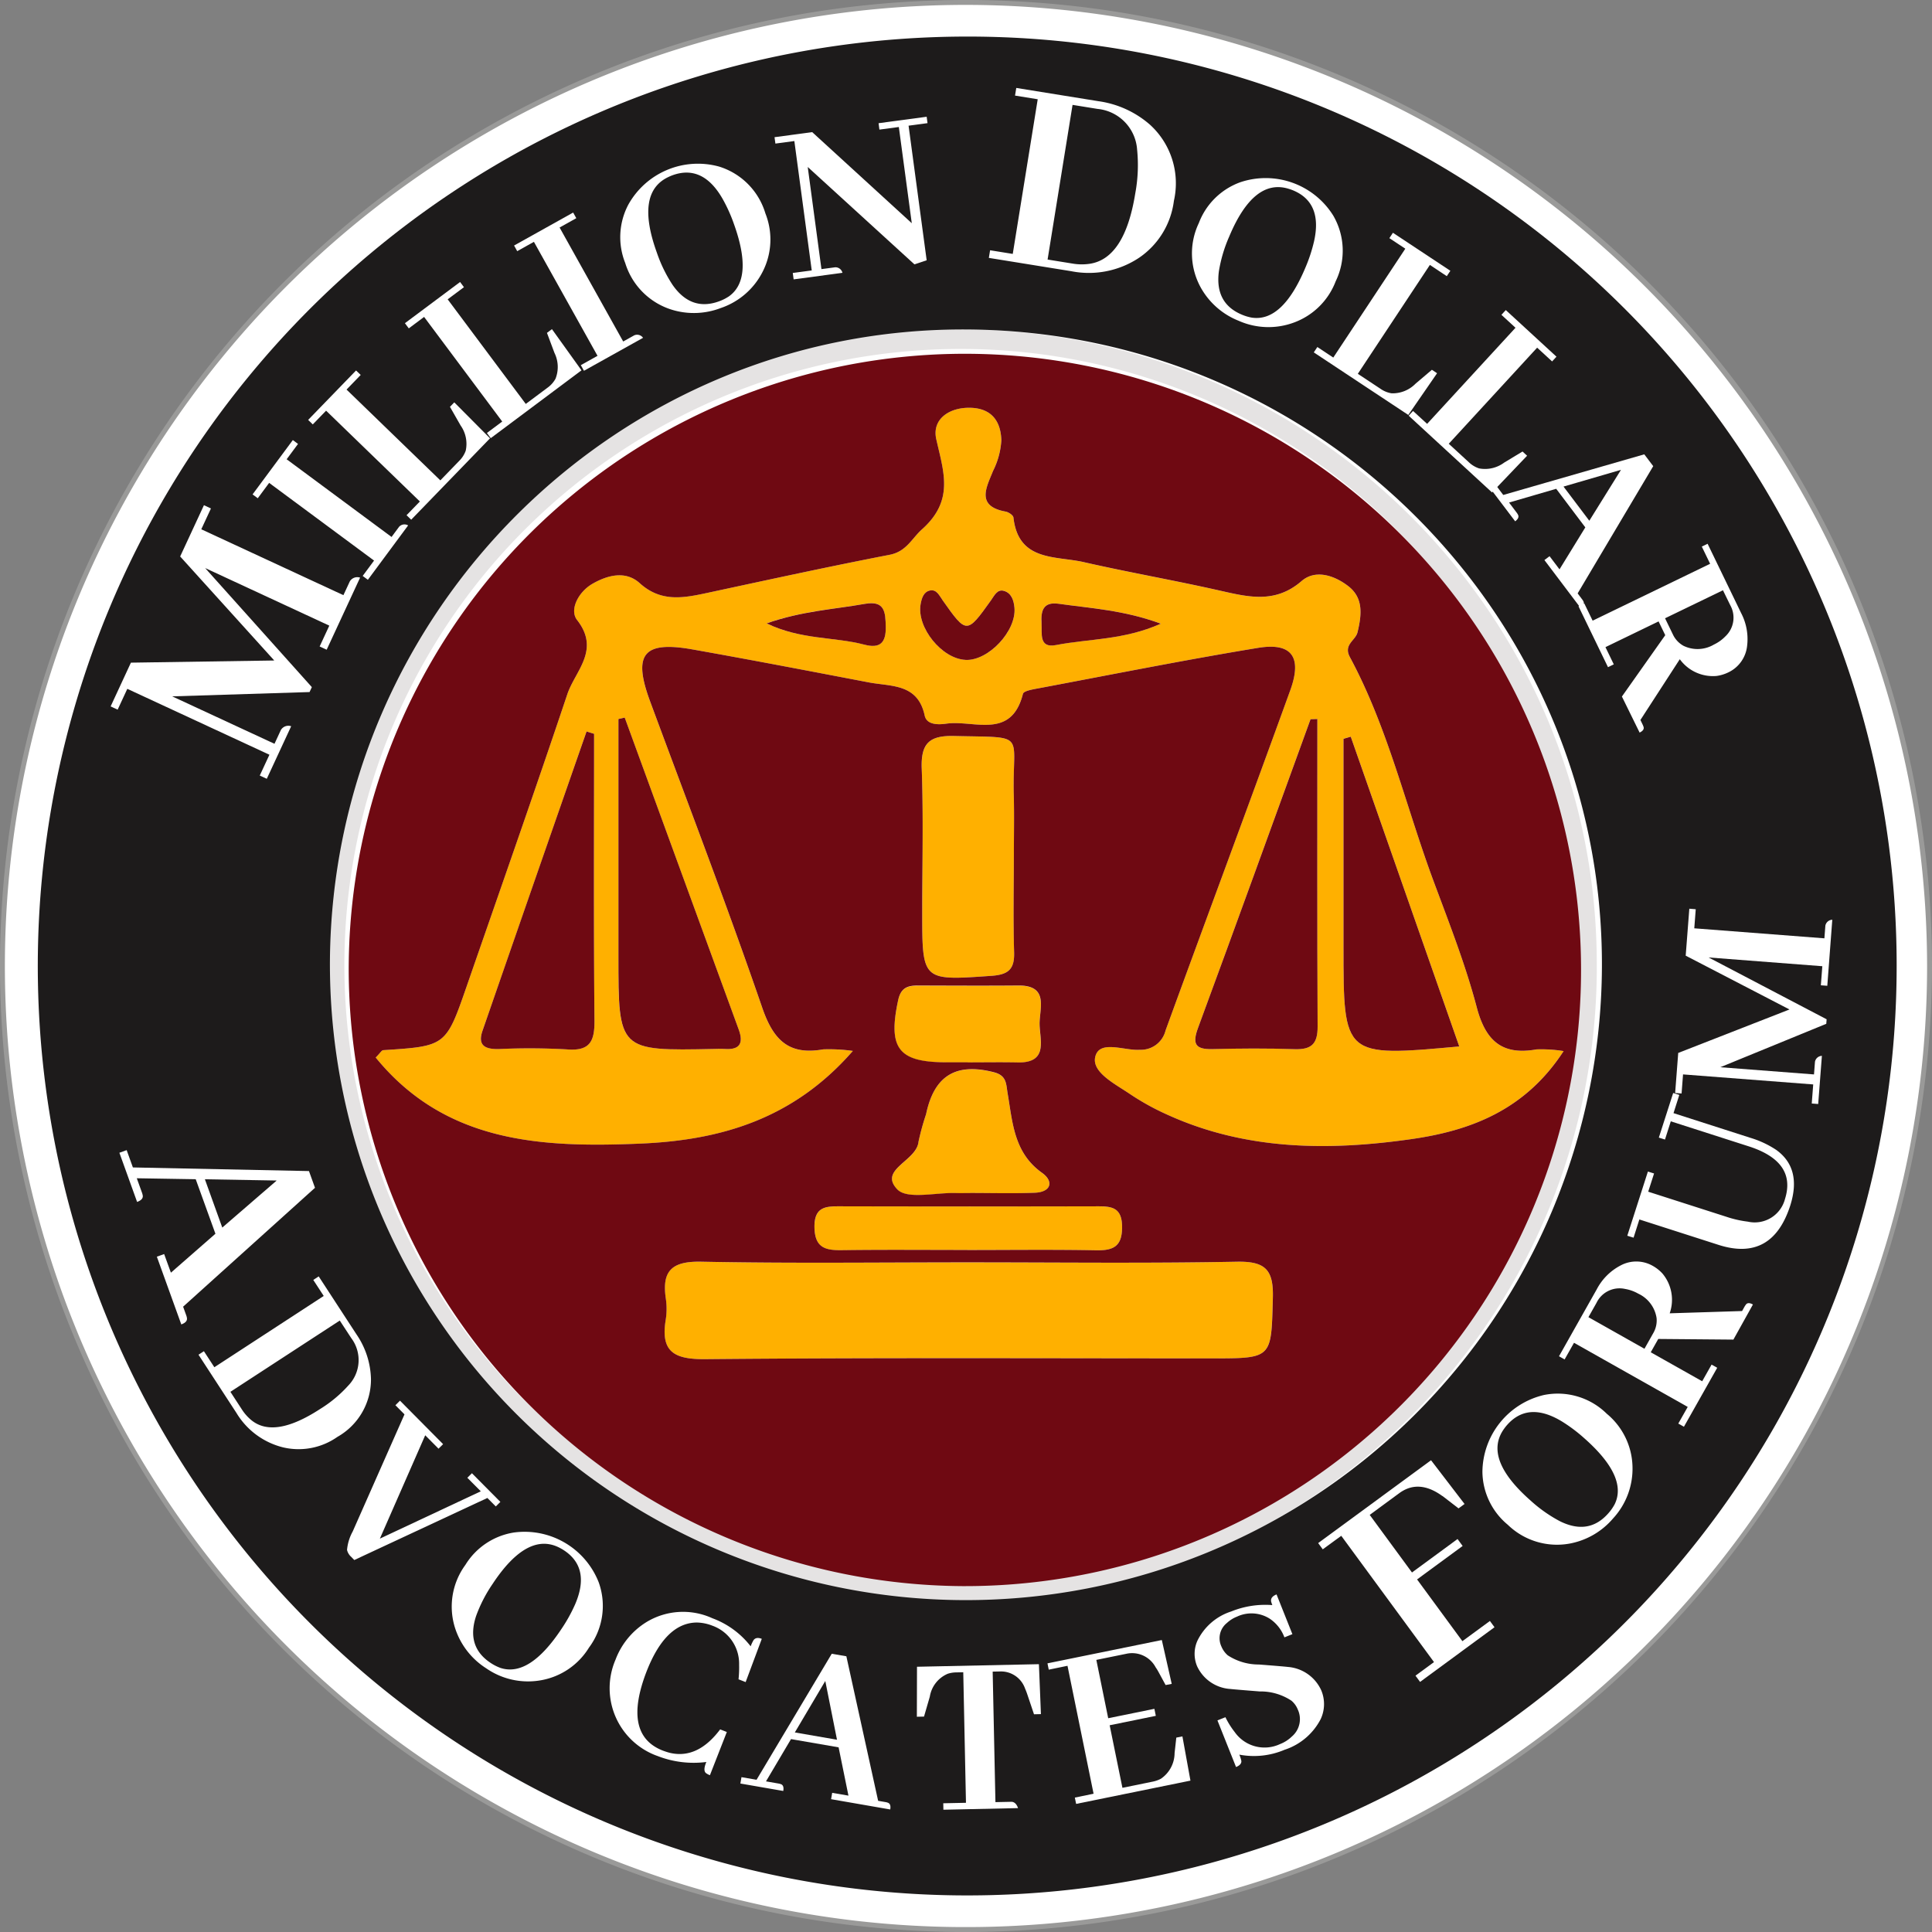<svg id="Group_46" data-name="Group 46" xmlns="http://www.w3.org/2000/svg" xmlns:xlink="http://www.w3.org/1999/xlink" width="200" height="200" viewBox="0 0 200 200">
  <rect x="0" y="0" width="200" height="200" fill="#808080" stroke="none"/>
  <defs>
    <clipPath id="clip-path">
      <rect id="Rectangle_1292" data-name="Rectangle 1292" width="200" height="200" fill="none"/>
    </clipPath>
  </defs>
  <g id="Group_45" data-name="Group 45" clip-path="url(#clip-path)">
    <path id="Path_1524" data-name="Path 1524" d="M199.653,99.906A99.747,99.747,0,1,1,99.907.16a99.746,99.746,0,0,1,99.746,99.746" transform="translate(0.093 0.094)" fill="#fff"/>
    <path id="Path_1525" data-name="Path 1525" d="M100,200A100,100,0,1,1,200,100,100.114,100.114,0,0,1,100,200M100,.506A99.493,99.493,0,1,0,199.492,100,99.606,99.606,0,0,0,100,.506" fill="#9a9a99"/>
    <path id="Path_1526" data-name="Path 1526" d="M152.858,87.479A65.837,65.837,0,1,1,21.187,86.86c.243-36.316,29.946-65.7,66.1-65.389,36.4.313,65.725,29.838,65.568,66.008M23.207,87.385a63.786,63.786,0,1,0,63.837-63.87,63.814,63.814,0,0,0-63.837,63.87" transform="translate(12.442 12.608)" fill="#e5e3e3"/>
    <path id="Path_1527" data-name="Path 1527" d="M147.473,93.19c-4.022,6.187-9.757,8.257-15.792,9.117-8.522,1.216-17.086,1.165-25.189-2.514a26.118,26.118,0,0,1-3.9-2.148c-1.521-1.033-3.976-2.249-3.608-3.849.419-1.822,3-.625,4.606-.741a2.631,2.631,0,0,0,2.673-1.992c4.279-11.752,8.656-23.47,12.913-35.23,1.249-3.449.144-4.959-3.343-4.384-7.575,1.248-15.108,2.754-22.652,4.173-.6.113-1.6.265-1.679.584-1.213,4.794-5.07,2.683-7.929,3.089-.849.121-2.038.137-2.248-.841-.71-3.333-3.463-2.989-5.784-3.432-6.081-1.16-12.16-2.33-18.256-3.414-5.086-.9-6.186.5-4.386,5.363,3.91,10.568,7.952,21.09,11.619,31.743,1.157,3.365,2.762,4.927,6.308,4.3a17.373,17.373,0,0,1,3.07.163c-6.241,7.157-13.852,9.265-22.132,9.6-10.133.413-20.054-.084-27.265-8.919.465-.467.613-.752.779-.763,6.487-.417,6.492-.413,8.651-6.643,3.486-10.062,7.022-20.108,10.406-30.2.811-2.419,3.449-4.57,1.011-7.689-.824-1.056.129-2.916,1.6-3.754,1.6-.911,3.443-1.368,4.887-.06,2.192,1.987,4.51,1.541,6.968,1.013,6.3-1.351,12.587-2.724,18.906-3.952,1.749-.34,2.279-1.681,3.344-2.633,3.343-2.99,2.254-5.892,1.479-9.324-.475-2.1,1.368-3.325,3.565-3.257,2.1.065,3.113,1.316,3.171,3.363a8.112,8.112,0,0,1-.863,3.183c-.635,1.624-1.83,3.632,1.3,4.2.31.057.789.376.816.616.51,4.562,4.348,3.951,7.262,4.616,4.708,1.075,9.471,1.9,14.181,2.967,2.948.67,5.686,1.325,8.378-1,1.437-1.24,3.386-.6,4.833.516,1.621,1.246,1.384,3.027.963,4.778-.208.868-1.49,1.273-.787,2.578,3.956,7.344,5.8,15.494,8.683,23.248,1.6,4.292,3.283,8.581,4.448,13,.919,3.484,2.629,4.992,6.2,4.357a14.382,14.382,0,0,1,2.79.175M50.281,58.665c-.219.051-.438.1-.657.149V83.333c0,9.832,0,9.832,9.87,9.637.371-.008.746-.029,1.114,0,1.579.116,1.99-.584,1.468-2.013q-5.9-16.143-11.8-32.29m71.7.151-.706.024c-3.871,10.649-7.721,21.308-11.641,31.94-.6,1.633-.322,2.249,1.473,2.2,2.841-.07,5.689-.09,8.527.01,1.754.062,2.384-.573,2.375-2.343-.054-10.611-.027-21.224-.027-31.835M47.109,60.349c-.26-.083-.522-.163-.783-.244Q40.941,75.588,35.56,91.074c-.543,1.565.3,1.927,1.675,1.9a69.127,69.127,0,0,1,7.049.035c2.4.2,2.886-.832,2.865-3-.09-9.889-.04-19.778-.04-29.665m89.563,32.362c-3.827-10.922-7.53-21.494-11.233-32.063l-.751.214V82.384c0,11.413,0,11.413,11.984,10.327M85.562,52.692c2.373.11,5.275-2.989,5.063-5.392-.068-.787-.313-1.535-1.092-1.757-.689-.2-.976.475-1.341.986-2.5,3.5-2.524,3.5-4.994,0-.357-.5-.624-1.168-1.325-1.017-.654.14-.851.789-.962,1.427-.414,2.4,2.2,5.638,4.651,5.751m20.214-3.748c-3.824-1.408-7.233-1.589-10.583-2.062-1.656-.235-1.833.81-1.762,2.035.06,1.032-.3,2.589,1.492,2.241,3.41-.665,7.013-.5,10.852-2.214m-40.808-.032c3.568,1.719,6.976,1.376,10.114,2.2,1.592.419,2.249-.159,2.216-1.844-.03-1.533-.1-2.744-2.163-2.378-3.2.57-6.494.735-10.167,2.019" transform="translate(14.391 15.618)" fill="#ffb000"/>
    <path id="Path_1528" data-name="Path 1528" d="M69.653,60.375c0,3.341-.071,6.684.027,10.022.052,1.756-.59,2.311-2.34,2.433-7.176.5-7.173.56-7.171-6.6,0-4.949.129-9.9-.052-14.846-.1-2.614.773-3.449,3.373-3.384,7.649.2,5.99-.457,6.156,6.065.054,2.1.01,4.208.008,6.311" transform="translate(35.302 28.188)" fill="#ffb000"/>
    <path id="Path_1529" data-name="Path 1529" d="M68.948,83.2c-4.322,0-8.646-.041-12.967.021-1.7.024-2.816-.221-2.862-2.34-.051-2.3,1.332-2.21,2.9-2.206q13.152.029,26.3,0c1.47,0,2.624.033,2.643,2.081s-.854,2.506-2.678,2.471c-4.444-.086-8.892-.029-13.338-.029" transform="translate(31.196 46.204)" fill="#ffb000"/>
    <path id="Path_1530" data-name="Path 1530" d="M74.672,82.354c9.3,0,18.6.113,27.894-.067,2.941-.057,3.822.8,3.741,3.744-.173,6.26-.016,6.265-6.308,6.265-17.481,0-34.962-.086-52.441.076-3.237.03-4.654-.757-4.1-4.089a7.315,7.315,0,0,0,0-2.225c-.421-2.908.717-3.832,3.687-3.771,9.171.184,18.348.067,27.522.067" transform="translate(25.455 48.326)" fill="#ffb000"/>
    <path id="Path_1531" data-name="Path 1531" d="M66.272,82.558c-.494,0-.987.013-1.479,0-2.089-.063-5.051.7-6.076-.383-1.968-2.067,2.021-2.914,2.2-4.937a26.259,26.259,0,0,1,.784-2.844c.837-4,3.1-5.348,7.025-4.338,1.348.346,1.254,1.24,1.419,2.2.517,3.006.648,6.125,3.554,8.2,1.238.881.97,2.006-.77,2.07-2.217.081-4.44.021-6.66.021Z" transform="translate(34.165 40.955)" fill="#ffb000"/>
    <path id="Path_1532" data-name="Path 1532" d="M65.914,72.235q-1.112,0-2.224,0c-4.975,0-6.046-1.456-4.981-6.424.281-1.311.994-1.525,2.067-1.525,3.457,0,6.916.025,10.375-.006,3.211-.029,2.183,2.4,2.2,4,.022,1.624.929,4.027-2.252,3.962-1.729-.035-3.459,0-5.187,0" transform="translate(34.26 37.752)" fill="#ffb000"/>
    <path id="Path_1533" data-name="Path 1533" d="M22.742,86.91a63.786,63.786,0,1,1,63.519,63.754A63.944,63.944,0,0,1,22.742,86.91m125.765,8.367a14.411,14.411,0,0,0-2.79-.176c-3.571.638-5.279-.871-6.2-4.356-1.165-4.417-2.849-8.7-4.448-13-2.887-7.756-4.727-15.9-8.683-23.249-.7-1.306.579-1.708.789-2.576.419-1.752.656-3.533-.965-4.779-1.448-1.116-3.4-1.757-4.833-.516-2.692,2.325-5.43,1.668-8.378,1-4.71-1.07-9.473-1.894-14.181-2.968-2.914-.663-6.752-.054-7.262-4.614-.027-.24-.506-.56-.816-.616-3.132-.568-1.937-2.576-1.3-4.2a8.1,8.1,0,0,0,.863-3.179c-.059-2.048-1.073-3.3-3.171-3.365-2.2-.068-4.038,1.162-3.565,3.257.775,3.433,1.863,6.335-1.478,9.324-1.067.952-1.6,2.294-3.344,2.635-6.321,1.225-12.613,2.6-18.908,3.952-2.459.529-4.775.975-6.968-1.013-1.444-1.308-3.292-.852-4.886.06-1.467.838-2.421,2.7-1.6,3.754,2.438,3.117-.2,5.27-1.011,7.686-3.384,10.1-6.919,20.141-10.406,30.2-2.159,6.229-2.163,6.225-8.651,6.644-.167.011-.314.3-.779.762,7.211,8.837,17.132,9.333,27.265,8.917,8.279-.335,15.892-2.444,22.132-9.6a17.534,17.534,0,0,0-3.07-.163c-3.546.627-5.149-.935-6.308-4.3C61.89,80.15,57.847,69.626,53.937,59.058c-1.8-4.868-.7-6.265,4.386-5.362,6.1,1.083,12.175,2.252,18.256,3.414,2.321.441,5.075.1,5.786,3.429.208.981,1.4.963,2.246.843,2.86-.406,6.717,1.7,7.929-3.089.081-.317,1.084-.471,1.679-.583,7.546-1.419,15.078-2.927,22.652-4.173,3.487-.575,4.592.933,3.343,4.383C115.958,69.681,111.58,81.4,107.3,93.148a2.629,2.629,0,0,1-2.673,1.994c-1.6.114-4.187-1.079-4.606.741-.368,1.6,2.087,2.814,3.608,3.848a25.922,25.922,0,0,0,3.9,2.149c8.1,3.679,16.667,3.732,25.189,2.514,6.035-.86,11.771-2.93,15.792-9.117M86.772,117.148c-9.175,0-18.351.117-27.522-.068-2.97-.059-4.108.865-3.687,3.771a7.315,7.315,0,0,1,0,2.225c-.557,3.333.859,4.122,4.1,4.092,17.479-.163,34.96-.079,52.441-.079,6.292,0,6.135,0,6.306-6.263.083-2.941-.8-3.8-3.74-3.744-9.3.179-18.6.065-27.894.067M91.6,75.034c0-2.1.044-4.208-.01-6.311-.165-6.522,1.5-5.873-6.156-6.065-2.6-.065-3.47.767-3.373,3.383.181,4.941.052,9.9.052,14.846,0,7.162,0,7.1,7.171,6.6,1.749-.124,2.392-.679,2.341-2.433-.1-3.338-.029-6.683-.027-10.022m-4.813,40.838c4.446,0,8.894-.057,13.338.029,1.824.033,2.7-.43,2.678-2.47s-1.171-2.086-2.643-2.083q-13.152.029-26.3,0c-1.565,0-2.946-.1-2.9,2.2.048,2.119,1.16,2.363,2.862,2.34,4.322-.06,8.644-.021,12.967-.021m.294-5.89v-.011c2.219,0,4.441.062,6.659-.021,1.741-.062,2.01-1.189.771-2.068-2.908-2.073-3.038-5.19-3.554-8.2-.167-.967-.071-1.86-1.419-2.206-3.922-1.01-6.19.341-7.025,4.338a26.283,26.283,0,0,0-.784,2.846c-.184,2.022-4.171,2.87-2.2,4.935,1.027,1.078,3.989.317,6.076.383.494.014.987,0,1.481,0m-.263-13.525c1.729,0,3.459-.03,5.187.006,3.181.063,2.275-2.34,2.252-3.963-.021-1.6,1.008-4.025-2.2-4-3.459.03-6.917.011-10.375,0-1.073,0-1.786.216-2.067,1.525-1.065,4.968.006,6.421,4.981,6.424q1.112,0,2.224,0" transform="translate(13.356 13.531)" fill="#6f0912"/>
    <path id="Path_1534" data-name="Path 1534" d="M40.986,46.8q5.9,16.145,11.8,32.29c.522,1.429.111,2.129-1.468,2.013-.368-.027-.743-.006-1.114,0-9.87.2-9.87.2-9.87-9.637V46.948c.219-.051.438-.1.657-.149" transform="translate(23.685 27.485)" fill="#6f0912"/>
    <path id="Path_1535" data-name="Path 1535" d="M90.589,46.893c0,10.613-.027,21.224.027,31.837.01,1.77-.621,2.4-2.375,2.341-2.838-.1-5.686-.079-8.527-.008-1.8.044-2.076-.571-1.473-2.206,3.921-10.632,7.77-21.289,11.641-31.94l.706-.024" transform="translate(45.783 27.54)" fill="#6f0912"/>
    <path id="Path_1536" data-name="Path 1536" d="M43.08,47.949c0,9.889-.051,19.778.04,29.665.021,2.165-.463,3.2-2.865,3a69.132,69.132,0,0,0-7.049-.033c-1.375.024-2.217-.338-1.675-1.9Q36.9,63.187,42.3,47.705c.26.083.522.163.783.244" transform="translate(18.42 28.017)" fill="#6f0912"/>
    <path id="Path_1537" data-name="Path 1537" d="M99.6,80.111C87.619,81.2,87.619,81.2,87.619,69.784V48.262q.376-.107.751-.216c3.7,10.571,7.406,21.143,11.233,32.065" transform="translate(51.459 28.217)" fill="#6f0912"/>
    <path id="Path_1538" data-name="Path 1538" d="M64.706,45.7c-2.454-.111-5.065-3.354-4.651-5.751.111-.638.308-1.286.962-1.429.7-.148.97.516,1.327,1.021,2.47,3.5,2.494,3.5,4.994,0,.363-.511.651-1.179,1.34-.984.779.221,1.024.97,1.094,1.754.21,2.4-2.692,5.5-5.065,5.394" transform="translate(35.245 22.61)" fill="#6f0912"/>
    <path id="Path_1539" data-name="Path 1539" d="M80.277,41.451c-3.84,1.711-7.443,1.548-10.854,2.213-1.787.349-1.43-1.208-1.49-2.24-.071-1.227.1-2.27,1.762-2.037,3.349.475,6.757.654,10.583,2.063" transform="translate(39.889 23.113)" fill="#6f0912"/>
    <path id="Path_1540" data-name="Path 1540" d="M50,41.425c3.673-1.284,6.962-1.449,10.167-2.019,2.062-.367,2.133.844,2.163,2.378.033,1.686-.624,2.263-2.216,1.844-3.138-.827-6.546-.484-10.114-2.2" transform="translate(29.363 23.105)" fill="#6f0912"/>
    <path id="Path_1541" data-name="Path 1541" d="M98.66,2.385A96.214,96.214,0,1,0,194.987,98.55,96.154,96.154,0,0,0,98.66,2.385m.248,30.321c36.4.311,65.725,29.838,65.568,66.008A65.837,65.837,0,1,1,32.8,98.095c.241-36.316,29.943-65.7,66.1-65.389" transform="translate(1.354 1.401)" fill="#1d1b1b"/>
    <path id="Path_1542" data-name="Path 1542" d="M17.6,33.285l-1,2.156,14.713,6.821.662-1.425a.9.9,0,0,1,1.065-.39l-3.46,7.462-.727-.337,1-2.156L17,39.454,28.045,51.781l-.237.51-14.219.446,10.589,4.911.662-1.429a.9.9,0,0,1,1.065-.389l-2.524,5.441-.727-.337,1-2.154L8.942,51.958l-1,2.156-.727-.337,2.1-4.529,14.838-.224-9.74-10.768,2.462-5.308Z" transform="translate(4.237 19.35)" fill="#fff"/>
    <path id="Path_1543" data-name="Path 1543" d="M28.407,43.166l-.537-.4,1.178-1.59-10.86-8.043-1.179,1.592-.537-.4L20.64,28.7l.537.4L20,30.688l10.86,8.043.781-1.056a.756.756,0,0,1,.935-.14Z" transform="translate(9.674 16.855)" fill="#fff"/>
    <path id="Path_1544" data-name="Path 1544" d="M30.764,39.611l-.481-.465,1.379-1.422-9.708-9.4-1.378,1.422-.479-.465,4.959-5.119.481.463-1.465,1.513,9.708,9.4,1.963-2.027a2.782,2.782,0,0,0,.665-1.043,3.3,3.3,0,0,0-.532-2.616l-1.1-1.927.449-.462,3.7,3.722Z" transform="translate(11.803 14.189)" fill="#fff"/>
    <path id="Path_1545" data-name="Path 1545" d="M35.294,34.555l-.4-.535,1.587-1.184-8.087-10.83-1.586,1.186-.4-.537,5.711-4.263.4.535-1.686,1.257,8.086,10.83,2.262-1.689A2.8,2.8,0,0,0,42,28.4a3.31,3.31,0,0,0-.11-2.668l-.778-2.076.516-.386,3.06,4.265Z" transform="translate(15.509 10.802)" fill="#fff"/>
    <path id="Path_1546" data-name="Path 1546" d="M40.761,30.242l-.325-.583,1.729-.965-6.584-11.8-1.729.965-.325-.583,6.116-3.413.325.583-1.729.965,6.584,11.8,1.146-.64a.752.752,0,0,1,.91.259Z" transform="translate(19.69 8.141)" fill="#fff"/>
    <path id="Path_1547" data-name="Path 1547" d="M50.676,10.982a7.231,7.231,0,0,1,4.8,4.848,7.317,7.317,0,0,1-.29,6.051,7.588,7.588,0,0,1-4.356,3.756,7.767,7.767,0,0,1-5.165.125,7.3,7.3,0,0,1-4.7-4.8,7.2,7.2,0,0,1,.322-6.037,8.243,8.243,0,0,1,9.394-3.941m.986,13.459q2.61-1.81.544-7.538a16.1,16.1,0,0,0-1.176-2.6q-2.043-3.552-5.163-2.427c-.14.051-.284.113-.433.184q-3.445,1.612-1.2,7.827a14.676,14.676,0,0,0,1.624,3.335q1.914,2.757,4.8,1.714a4.736,4.736,0,0,0,1-.494" transform="translate(23.757 6.26)" fill="#fff"/>
    <path id="Path_1548" data-name="Path 1548" d="M61.283,8.282l4.979-.668.089.662-1.962.263,1.873,13.933-1.268.421L53.95,12.814,55.37,23.387l1.424-.19a.75.75,0,0,1,.751.573l-5.054.679-.089-.663,1.963-.263-1.8-13.394-1.962.263-.09-.662,3.9-.524,10.308,9.429-1.34-9.959-2.011.268Z" transform="translate(29.666 4.472)" fill="#fff"/>
    <path id="Path_1549" data-name="Path 1549" d="M75.834,7.108A10.24,10.24,0,0,1,81.16,9.532a8.2,8.2,0,0,1,2.486,7.894,8.382,8.382,0,0,1-3.6,5.887,9.393,9.393,0,0,1-7.025,1.394L64.49,23.329l.129-.79,2.346.378,2.584-16.01L67.2,6.527l.129-.792Zm-2.679.381L70.571,23.5l2.581.417a5.643,5.643,0,0,0,1.8.019q3.61-.56,4.694-7.276a16.021,16.021,0,0,0,.192-4.541,4.544,4.544,0,0,0-4.1-4.213Z" transform="translate(37.875 3.368)" fill="#fff"/>
    <path id="Path_1550" data-name="Path 1550" d="M92.352,15.494a7.232,7.232,0,0,1,.262,6.816,7.319,7.319,0,0,1-4.3,4.263,7.581,7.581,0,0,1-5.748-.176A7.762,7.762,0,0,1,78.669,23a7.3,7.3,0,0,1-.222-6.719,7.205,7.205,0,0,1,4.317-4.232,8.244,8.244,0,0,1,9.587,3.444m-8.37,10.586q3.145.429,5.5-5.187a16.139,16.139,0,0,0,.892-2.713q.9-4-2.165-5.279c-.138-.056-.286-.11-.444-.157Q84.131,11.6,81.583,17.7a14.729,14.729,0,0,0-1.057,3.556q-.452,3.326,2.379,4.51a4.789,4.789,0,0,0,1.076.316" transform="translate(45.656 6.808)" fill="#fff"/>
    <path id="Path_1551" data-name="Path 1551" d="M85.682,27.564l.368-.556L87.7,28.1l7.457-11.27-1.651-1.092.368-.557,5.946,3.935-.37.557L97.7,18.51,90.241,29.782l2.354,1.556a2.736,2.736,0,0,0,1.148.463,3.324,3.324,0,0,0,2.475-1l1.69-1.435.536.356L95.466,34.04Z" transform="translate(50.321 8.915)" fill="#fff"/>
    <path id="Path_1552" data-name="Path 1552" d="M91.87,31.154l.452-.49L93.78,32l9.149-9.948-1.457-1.34.452-.492,5.246,4.825-.452.492-1.548-1.425-9.149,9.948,2.076,1.91a2.8,2.8,0,0,0,1.06.64,3.314,3.314,0,0,0,2.6-.6l1.9-1.148.473.437L100.5,39.1Z" transform="translate(53.955 11.878)" fill="#fff"/>
    <path id="Path_1553" data-name="Path 1553" d="M102.848,40.576l.533-.4,1.03,1.362,2.671-4.344L104.069,33.2l-4.881,1.422.79,1.048a1.284,1.284,0,0,1,.144.232q.15.321-.3.663L97.1,32.972l.533-.4.954,1.265,14.6-4.206.925,1.224-7.824,13.171.462.613a1.2,1.2,0,0,1,.144.232q.15.321-.3.665Zm7.927-9.34-5.949,1.733,2.671,3.537Z" transform="translate(57.029 17.401)" fill="#fff"/>
    <path id="Path_1554" data-name="Path 1554" d="M102.946,41.934l.6-.292.863,1.783,12.163-5.889-.862-1.781.6-.292,3.471,7.173a5.81,5.81,0,0,1,.621,3.386,3.43,3.43,0,0,1-1.962,2.763,4.023,4.023,0,0,1-1.2.362,4.24,4.24,0,0,1-3.808-1.732l-4.076,6.29.225.468a1.832,1.832,0,0,1,.108.278c.048.214-.09.4-.417.559l-1.833-3.732,4.487-6.352-.69-1.425-5.5,2.663.863,1.783-.6.292ZM117.9,40.277l-5.994,2.9.81,1.67a2.6,2.6,0,0,0,1.092,1.176,3.329,3.329,0,0,0,3.156-.125,4.1,4.1,0,0,0,1.186-.848,2.648,2.648,0,0,0,.5-3.238Z" transform="translate(60.46 20.827)" fill="#fff"/>
    <path id="Path_1555" data-name="Path 1555" d="M11.664,86.038l.756-.271.7,1.927,4.608-4.03L15.688,78.02l-6.1-.1.533,1.479a1.689,1.689,0,0,1,.084.317q.057.421-.586.654L7.786,75.28l.754-.271L9.184,76.8l18.227.375.624,1.732L14.383,91.214l.313.867a1.464,1.464,0,0,1,.084.317c.038.281-.159.5-.586.652Zm12.408-7.884-7.435-.129,1.8,5Z" transform="translate(4.573 44.053)" fill="#fff"/>
    <path id="Path_1556" data-name="Path 1556" d="M29.307,89.255A8.522,8.522,0,0,1,30.8,93.9a6.829,6.829,0,0,1-3.473,5.957,6.988,6.988,0,0,1-5.648,1.081,7.825,7.825,0,0,1-4.8-3.551l-3.933-6.035.56-.363,1.081,1.659,11.322-7.379-1.081-1.66.56-.365Zm-1.737-1.44L16.248,95.193l1.19,1.827a4.756,4.756,0,0,0,1,1.122q2.371,1.914,7.117-1.183a13.313,13.313,0,0,0,2.91-2.429,3.785,3.785,0,0,0,.3-4.89Z" transform="translate(7.603 48.888)" fill="#fff"/>
    <path id="Path_1557" data-name="Path 1557" d="M23.07,107.519a1.389,1.389,0,0,1-.435-.719,4.83,4.83,0,0,1,.584-1.906l5.363-12.127-.941-.948.475-.471,4.463,4.5-.473.471-1.378-1.389-4.694,10.7,10.448-4.9-1.394-1.4.475-.471,2.946,2.968-.473.471-.873-.878-13.779,6.425Z" transform="translate(13.29 53.649)" fill="#fff"/>
    <path id="Path_1558" data-name="Path 1558" d="M44.685,105.155a7.22,7.22,0,0,1-1.014,6.744,7.315,7.315,0,0,1-5.024,3.387,7.592,7.592,0,0,1-5.614-1.246,7.768,7.768,0,0,1-3.189-4.064,7.3,7.3,0,0,1,1.035-6.643,7.2,7.2,0,0,1,5.03-3.352,8.244,8.244,0,0,1,8.776,5.173m-10.2,8.838q3.012,1.01,6.367-4.071a16.166,16.166,0,0,0,1.383-2.5q1.624-3.762-1.143-5.589c-.124-.083-.26-.162-.406-.24q-3.352-1.8-6.994,3.717a14.794,14.794,0,0,0-1.7,3.3q-1.062,3.183,1.5,4.873a4.749,4.749,0,0,0,1,.511" transform="translate(17.299 58.663)" fill="#fff"/>
    <path id="Path_1559" data-name="Path 1559" d="M44.8,120.07a7.451,7.451,0,0,1-4.435-10,7.784,7.784,0,0,1,3.16-3.867,7.291,7.291,0,0,1,6.863-.425,8.9,8.9,0,0,1,3.967,2.906,3.871,3.871,0,0,1,.308-.651c.178-.23.46-.271.844-.121l-1.671,4.476L53.1,112.1a11.822,11.822,0,0,0,.06-1.517,4.177,4.177,0,0,0-2.756-4.029,4.66,4.66,0,0,0-1.6-.332q-3.245.007-5.219,5.054-2.519,6.51,1.613,8.179a7.158,7.158,0,0,0,.8.26q2.871.671,5.2-2.43l.69.27-1.749,4.471a1.656,1.656,0,0,1-.4-.208c-.232-.178-.222-.565.029-1.159a10.3,10.3,0,0,1-4.978-.59" transform="translate(23.353 61.741)" fill="#fff"/>
    <path id="Path_1560" data-name="Path 1560" d="M57.676,122.91l.113-.657,1.684.289-1.019-5-4.927-.852-2.59,4.375,1.292.224a1.608,1.608,0,0,1,.265.07c.219.089.3.321.23.7l-4.438-.77.114-.659,1.56.27,7.784-13.044,1.513.26,3.289,14.962.756.132a1.158,1.158,0,0,1,.263.07c.221.089.3.319.232.694Zm-.6-12.237L53.923,116l4.365.756Z" transform="translate(28.358 63.341)" fill="#fff"/>
    <path id="Path_1561" data-name="Path 1561" d="M62.544,123.6l-.014-.668,2.351-.049L64.6,109.368l-.716.016a2.981,2.981,0,0,0-.889.141,3.114,3.114,0,0,0-1.857,2.367l-.6,2.067-.741.016.014-5.175,12.621-.267.208,5.17-.717.016-.687-2.041c-.07-.213-.149-.417-.235-.613a2.643,2.643,0,0,0-2.613-1.778l-.743.016.286,13.511,1.683-.035c.3.027.516.244.657.654Z" transform="translate(35.116 63.742)" fill="#fff"/>
    <path id="Path_1562" data-name="Path 1562" d="M80.544,111.621l-.767-1.41a4.12,4.12,0,0,0-.265-.425,2.758,2.758,0,0,0-3.04-1.4l-3.1.632,1.229,6.038,4.781-.973.148.727-4.778.975,1.321,6.476,3.1-.633a3.156,3.156,0,0,0,.871-.3,3.233,3.233,0,0,0,1.429-2.665l.178-1.6.632-.127.832,4.579-11.835,2.411-.133-.654,1.94-.4-2.7-13.243-1.94.4-.133-.654,11.837-2.413,1.025,4.54Z" transform="translate(40.12 62.814)" fill="#fff"/>
    <path id="Path_1563" data-name="Path 1563" d="M90.972,116.868a6.453,6.453,0,0,1-3.757,3.2,8.086,8.086,0,0,1-4.676.5,3.409,3.409,0,0,1,.211.662q.021.393-.552.621l-1.925-4.827.827-.33a8.373,8.373,0,0,0,.96,1.535,3.775,3.775,0,0,0,4.683,1.251,3.647,3.647,0,0,0,1.232-.786,2.358,2.358,0,0,0,.614-2.8,2.324,2.324,0,0,0-.657-.911,5.767,5.767,0,0,0-3.286-.956q-2.614-.207-3.033-.256A4.072,4.072,0,0,1,78.16,111.4a3.323,3.323,0,0,1,.029-2.6,5.883,5.883,0,0,1,3.5-3.049,9.391,9.391,0,0,1,4.265-.662,3.223,3.223,0,0,1-.124-.376c-.054-.316.133-.56.562-.73l1.641,4.114-.827.33a4,4,0,0,0-1.514-1.927,3.525,3.525,0,0,0-3.392-.219,3.285,3.285,0,0,0-1.044.656,2.017,2.017,0,0,0-.581,2.417,2.451,2.451,0,0,0,.665.933,5.848,5.848,0,0,0,3.23.951q2.583.2,2.978.251a4.145,4.145,0,0,1,3.473,2.425,3.664,3.664,0,0,1-.049,2.951" transform="translate(45.756 61.071)" fill="#fff"/>
    <path id="Path_1564" data-name="Path 1564" d="M96.515,118.179l-.475-.646,1.916-1.406-9.6-13.073-1.916,1.4-.475-.646,11.684-8.576,3.47,4.527-.622.457-1.614-1.246a.086.086,0,0,0-.06-.032q-2.445-1.776-4.459-.3l-3.063,2.251,4.376,5.962,4.717-3.464.527.719-4.717,3.464,4.692,6.392,2.849-2.092.475.648Z" transform="translate(50.491 55.932)" fill="#fff"/>
    <path id="Path_1565" data-name="Path 1565" d="M103.015,91.043a7.226,7.226,0,0,1,6.541,1.937,7.318,7.318,0,0,1,2.659,5.444,7.586,7.586,0,0,1-2.008,5.387,7.765,7.765,0,0,1-4.465,2.6,7.311,7.311,0,0,1-6.438-1.943,7.211,7.211,0,0,1-2.624-5.446,8.245,8.245,0,0,1,6.335-7.978m7.346,11.321q1.414-2.843-3.154-6.868a16.252,16.252,0,0,0-2.283-1.714q-3.5-2.129-5.694.36a4.52,4.52,0,0,0-.292.368q-2.243,3.071,2.714,7.44a14.728,14.728,0,0,0,3.03,2.141q3,1.5,5.033-.81a4.848,4.848,0,0,0,.644-.917" transform="translate(56.78 53.374)" fill="#fff"/>
    <path id="Path_1566" data-name="Path 1566" d="M114.607,99.378l-.583-.329L115,97.324l-11.771-6.638-.973,1.725-.581-.33,3.914-6.941a5.813,5.813,0,0,1,2.427-2.44,3.436,3.436,0,0,1,3.389.037,4.027,4.027,0,0,1,.981.781,4.234,4.234,0,0,1,.748,4.116l7.494-.235.254-.454a1.983,1.983,0,0,1,.168-.246c.148-.162.381-.156.7.024l-2.021,3.633-7.778-.067-.778,1.379,5.325,3,.973-1.725.583.329Zm-9.886-11.344,5.8,3.271.911-1.617a2.6,2.6,0,0,0,.344-1.568,3.337,3.337,0,0,0-1.9-2.522,4.149,4.149,0,0,0-1.373-.489,2.644,2.644,0,0,0-2.943,1.438Z" transform="translate(59.712 48.319)" fill="#fff"/>
    <path id="Path_1567" data-name="Path 1567" d="M106.128,86.059l2.133-6.646.638.2-.606,1.886,8.106,2.6a11.149,11.149,0,0,0,2.206.5,3.239,3.239,0,0,0,3.849-2.351q1.2-3.824-3.692-5.424l-8.132-2.61-.6,1.886-.637-.2,1.484-4.619.635.2-.6,1.886,7.989,2.565a10,10,0,0,1,2.643,1.24q2.683,1.926,1.443,5.792-1.879,5.767-7.337,4.065l-8.273-2.656-.6,1.886Z" transform="translate(62.329 41.865)" fill="#fff"/>
    <path id="Path_1568" data-name="Path 1568" d="M111.382,59.317l-.152,1.975L124.7,62.328l.1-1.308a.75.75,0,0,1,.717-.614L125,67.241l-.667-.051.152-1.975-11.771-.906,12.217,6.4-.037.468-10.97,4.494,9.7.746.1-1.308a.751.751,0,0,1,.717-.614l-.383,4.984-.667-.051.151-1.975-13.475-1.038-.151,1.975-.667-.051.319-4.146,11.517-4.5-10.743-5.57.375-4.86Z" transform="translate(64.161 34.807)" fill="#fff"/>
  </g>
</svg>
